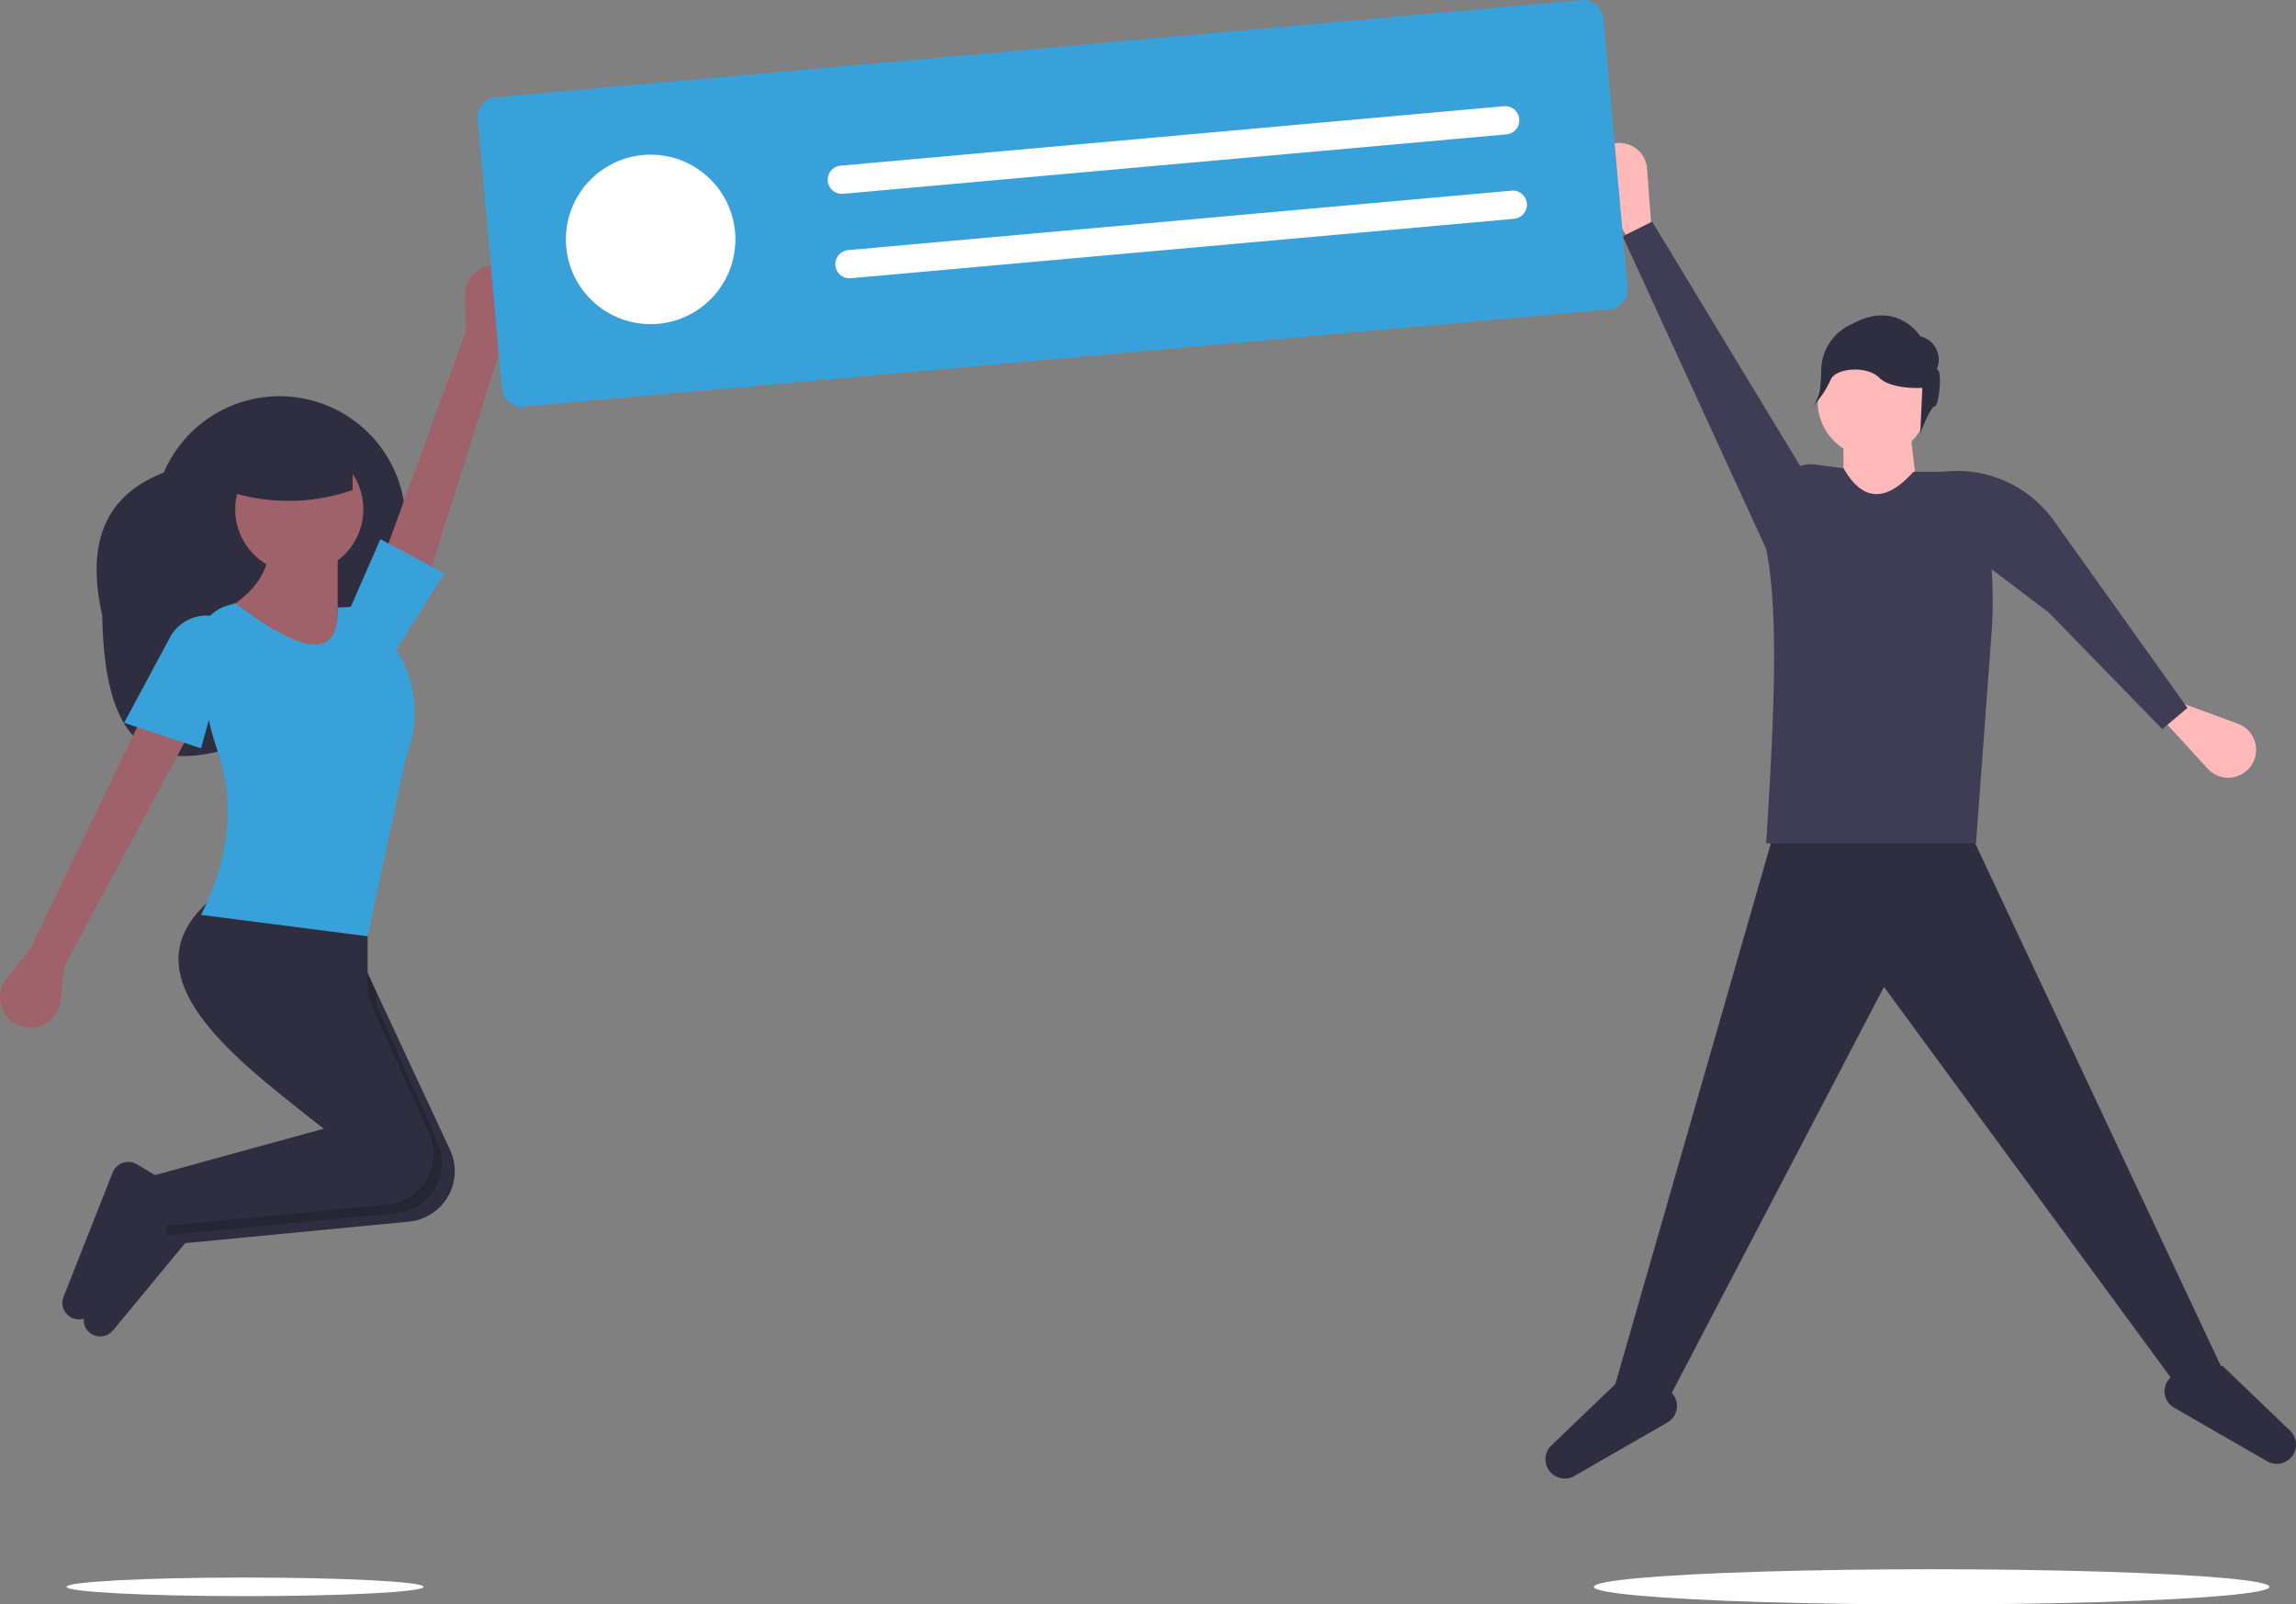 <svg xmlns="http://www.w3.org/2000/svg" width="179.452" height="125.434" viewBox="0 0 179.452 125.434"><rect x="0" y="0" width="179.452" height="125.434" fill="#808080" stroke="none"/><defs><style>.a{fill:#2f2e41;}.b{fill:#9f616a;}.c{opacity:0.2;}.d{fill:#38a1d9;}.e{fill:#ffb9b9;}.f{fill:#3f3d56;}.g{fill:#fff;}</style></defs><g transform="translate(-0.003 -0.001)"><path class="a" d="M164.7,298.848c.172,10.594,4.131,11.741,8.993,10.636a17.868,17.868,0,0,0,12.361-10.453l1.55-3.61a9.847,9.847,0,0,0-5.164-12.933h0a9.847,9.847,0,0,0-12.933,5.164C164.517,289.61,163.532,293.666,164.7,298.848Z" transform="translate(-156.702 -250.71)"/><path class="b" d="M290.021,233.36l1.492-2.525a2.372,2.372,0,0,0-1.341-3.473h0A2.372,2.372,0,0,0,287.1,229.7l.088,2.715-7.014,19.221,3.825.8Z" transform="translate(-250.759 -206.544)"/><path class="b" d="M126.577,433.322l-1.837,2.287a2.372,2.372,0,0,0,.832,3.629h0a2.372,2.372,0,0,0,3.375-1.881l.3-2.7,9.68-18.026-3.672-1.335Z" transform="translate(-124.215 -359.123)"/><path class="a" d="M196.912,516.98l.27,3.248.063.758,17.979-1.729A3.964,3.964,0,0,0,218.4,513.7l-5.8-12.448-2-4.3-8.679-2c-7.157,5.478-.718,11.523,7.384,17.638q.476.361.961.721Z" transform="translate(-183.2 -423.754)"/><path class="a" d="M160.017,618.471h0a1.292,1.292,0,0,0,1.179-.456l5.881-7.119-.334-3.338-2.005-1.2a1.318,1.318,0,0,0-1.9.646L159,616.718a1.292,1.292,0,0,0,1.019,1.753Z" transform="translate(-152.363 -513.998)"/><path class="c" d="M191.6,516.313l.334,4.006.938-.09,17.041-1.639a3.964,3.964,0,0,0,3.175-5.558l-4.8-10.739v-1.041l-2-4.3-8.679-2c-7.157,5.478-.718,11.523,7.384,17.638l-.04.053Z" transform="translate(-178.891 -423.754)"/><path class="a" d="M151.166,611.391h0a1.292,1.292,0,0,0,1.179-.456l5.881-7.119-.334-3.338-2.005-1.2a1.318,1.318,0,0,0-1.9.646l-3.836,9.717a1.292,1.292,0,0,0,1.019,1.753Z" transform="translate(-145.181 -508.253)"/><path class="a" d="M188.062,509.9l.334,4.006,17.979-1.73a3.965,3.965,0,0,0,3.176-5.557l-4.8-10.739v-6.009l-11.683-2c-7.438,5.693-.191,12,8.345,18.359Z" transform="translate(-176.019 -418.009)"/><circle class="b" cx="5.007" cy="5.007" r="5.007" transform="translate(18.386 34.809)"/><path class="b" d="M212.843,349.835l7.01,4.673,6.009-1.335-3.338-3.338v-5.007l-5.341-.334C217.07,346.494,215.924,348.323,212.843,349.835Z" transform="translate(-196.126 -301.673)"/><path class="d" d="M206.314,391.873l13.019,1.669,3-14.02a9.214,9.214,0,0,0-1.989-9.945,2.23,2.23,0,0,0-2.119-1.792l-1.233.054c.139,4.427-3.122,3.361-8.011-.334l-.59.177a3.316,3.316,0,0,0-2.327,3.662l.538,3.634a24.863,24.863,0,0,0,1.06,4.237C209,383.2,208.522,387.426,206.314,391.873Z" transform="translate(-190.599 -320.345)"/><path class="d" d="M175.672,381.01l6.009,2,2.67-9.68-.9-.411a3.245,3.245,0,0,0-4.2,1.422Z" transform="translate(-165.965 -324.503)"/><path class="d" d="M145.27,228.859l3.338,3.672,4.006-6.342-5.007-2.67Z" transform="translate(-117.872 -181.365)"/><path class="a" d="M217.268,303.363a15.269,15.269,0,0,0,10.014,0v-4.006H217.268Z" transform="translate(-199.717 -265.049)"/><path class="a" d="M716.911,383.362l-3.452,1.438-23.013-31.355-16.684,31.931-4.315-.863L682.1,340.5h14.671Z" transform="translate(-543.196 -276.286)"/><path class="a" d="M1030.464,691.292h0a1.5,1.5,0,0,1-1.146-.148l-7.28-4.191a1.477,1.477,0,0,1-.307-2.325l.651-.651,3.452-.288,5.277,5.066a1.5,1.5,0,0,1-.646,2.536Z" transform="translate(-852.117 -576.901)"/><path class="a" d="M765.861,697.394h0a1.5,1.5,0,0,0,1.146-.148l7.28-4.192a1.477,1.477,0,0,0,.307-2.325l-.651-.651-3.452-.288-5.277,5.066a1.5,1.5,0,0,0,.646,2.536Z" transform="translate(-643.953 -581.852)"/><path class="e" d="M788.512,183.992l-1.438.863-2.981-4.844a2.178,2.178,0,0,1,1.406-3.273h0a2.178,2.178,0,0,1,2.621,1.971Z" transform="translate(-659.384 -165.516)"/><path class="e" d="M1020.188,408.616l.6-1.568,5.338,1.963a2.178,2.178,0,0,1,.919,3.442h0a2.178,2.178,0,0,1-3.279.072Z" transform="translate(-851.217 -352.431)"/><circle class="e" cx="4.315" cy="4.315" r="4.315" transform="translate(142.073 27.106)"/><path class="e" d="M770.06,184.478h-6.041v-6.616l5.178-.575Z" transform="translate(-619.933 -143.852)"/><path class="f" d="M872.6,339.55H856.2c.578-9.149,1.036-17.99,0-23.013l.953-4.576A2.578,2.578,0,0,1,860,309.928l2.243.28c1.519,2.671,3.356,2.645,5.466.288h2.7a2.709,2.709,0,0,1,2.709,2.763h0a34.224,34.224,0,0,1,.7,9.822Z" transform="translate(-718.156 -273.609)"/><path class="f" d="M672.5,93.017l2.3-1.151,12.37,20.424-3.452,5.178Z" transform="translate(-545.67 -74.541)"/><path class="f" d="M942.809,332.855l1.967-1.659-10.45-14.643a9.262,9.262,0,0,0-9.211-3.729l-.33.061,3.952,6.915,5.2,3.94Z" transform="translate(-773.805 -275.852)"/><path class="a" d="M884.574,252.412a1.881,1.881,0,0,0-1.29-2.58s-1.774-2.9-5.322-.968a4,4,0,0,0-2.419,3.548c0,2.58-.806,3.064-.806,3.064a7.781,7.781,0,0,0,1.523-2.2c.323-.968,2.831-1.187,3.8-.22s3.386.806,3.386.806l-.161,3.548s.806-2.1,1.129-2.1S885.058,252.412,884.574,252.412Z" transform="translate(-733.196 -223.538)"/><ellipse class="g" cx="26.402" cy="1.375" rx="26.402" ry="1.375" transform="translate(124.577 122.685)"/><ellipse class="g" cx="13.955" cy="0.727" rx="13.955" ry="0.727" transform="translate(5.202 123.333)"/><path class="d" d="M410.632,141.63l-84.839,7.6a1.579,1.579,0,0,1-1.712-1.43l-1.886-21.045a1.579,1.579,0,0,1,1.43-1.712l84.839-7.6a1.579,1.579,0,0,1,1.712,1.43l1.886,21.045A1.579,1.579,0,0,1,410.632,141.63Z" transform="translate(-284.851 -117.436)"/><circle class="g" cx="6.625" cy="6.625" r="6.625" transform="translate(44.231 12.093)"/><path class="g" d="M468.261,166.108a1.1,1.1,0,1,0,.2,2.2l51.846-4.647a1.1,1.1,0,0,0-.2-2.2Z" transform="translate(-402.56 -153.155)"/><path class="g" d="M471.4,201.1a1.1,1.1,0,1,0,.2,2.2l51.846-4.647a1.1,1.1,0,1,0-.2-2.2Z" transform="translate(-405.105 -181.546)"/></g></svg>